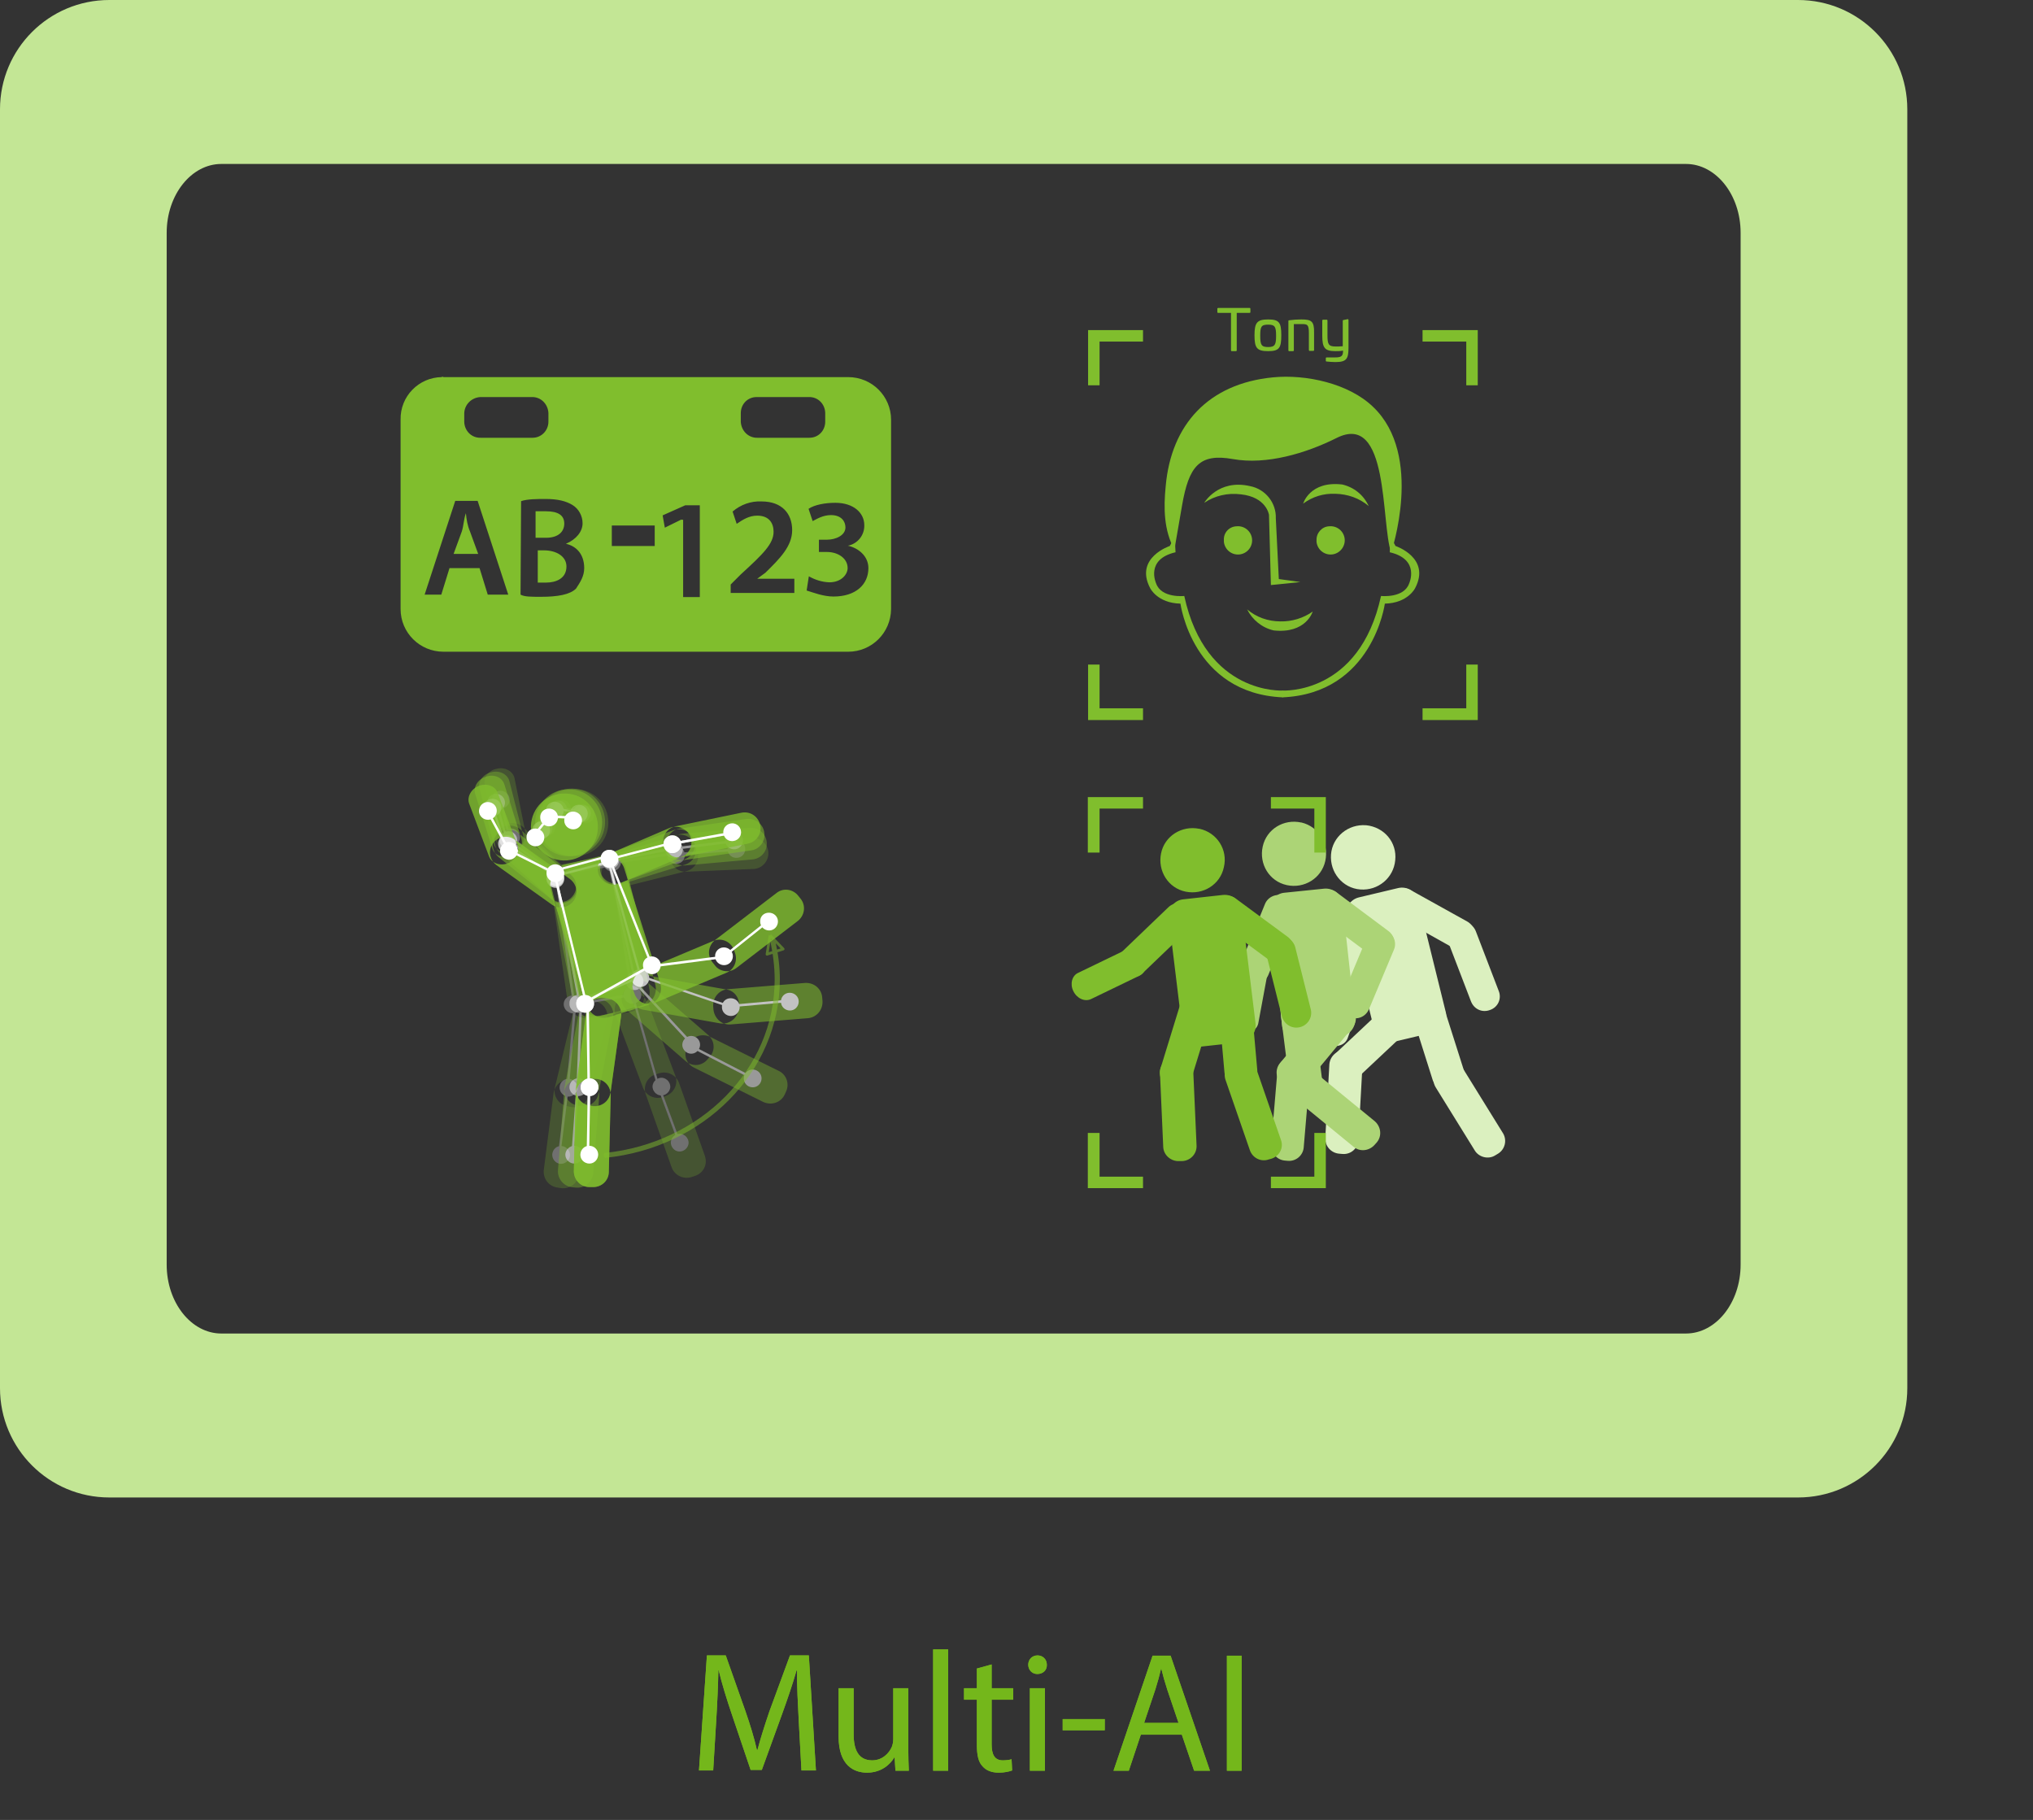 <?xml version="1.0" encoding="utf-8"?>
<!-- Generator: $$$/GeneralStr/196=Adobe Illustrator 27.6.0, SVG Export Plug-In . SVG Version: 6.00 Build 0)  -->
<svg version="1.1" id="Broadcasting" xmlns="http://www.w3.org/2000/svg" xmlns:xlink="http://www.w3.org/1999/xlink" x="0px"
	 y="0px" viewBox="0 0 744 666" style="enable-background:new 0 0 744 666;" xml:space="preserve">
<rect x="0" y="0" width="744" height="666" fill="#333333" stroke="none"/>
<style type="text/css">
	.st0{fill-rule:evenodd;clip-rule:evenodd;fill:#C3E695;}
	.st1{fill-rule:evenodd;clip-rule:evenodd;fill:#DBF0BF;}
	.st2{fill-rule:evenodd;clip-rule:evenodd;fill:#ACD476;}
	.st3{fill-rule:evenodd;clip-rule:evenodd;fill:#80BE2D;}
	.st4{fill:#80BE2D;}
	.st5{opacity:0.3;}
	.st6{opacity:0.8;fill-rule:evenodd;clip-rule:evenodd;fill:#80BE2D;enable-background:new    ;}
	.st7{fill-rule:evenodd;clip-rule:evenodd;fill:#FFFFFF;}
	.st8{opacity:0.5;}
	.st9{opacity:0.7;}
	.st10{opacity:0.5;fill-rule:evenodd;clip-rule:evenodd;fill:#80BE2D;enable-background:new    ;}
	.st11{opacity:0.5;fill:none;stroke:#80BE2D;stroke-linejoin:round;enable-background:new    ;}
	.st12{enable-background:new    ;}
	.st13{fill:#74B71B;}
</style>
<path id="Box" class="st0" d="M40,0h618c22.1,0,40,17.9,40,40v468c0,22.1-17.9,40-40,40H40c-22.1,0-40-17.9-40-40V40
	C0,17.9,17.9,0,40,0z M81,60h536c11,0,20,11.3,20,25.2v377.6c0,13.9-9,25.2-20,25.2H81c-11,0-20-11.3-20-25.2V85.2
	C61,71.3,70,60,81,60z"/>
<g>
	<g>
		<g>
			<path class="st1" d="M510.6,314.8c-0.6,6.5-6.3,11.2-12.8,10.7c-6.5-0.5-11.2-6.3-10.7-12.8c0.5-6.5,6.3-11.2,12.8-10.7h0.1
				C506.6,302.7,511.3,308.3,510.6,314.8z"/>
			<path class="st1" d="M486.5,389.4l-1.5,27.1c-0.1,3,2.2,5.5,5.2,5.7l1.2,0.1c3,0.2,5.6-2.1,5.7-5.1l1.5-27.1
				c0.1-3-2.2-5.5-5.2-5.7l-1.2-0.1C489.4,384.2,486.8,386.4,486.5,389.4L486.5,389.4z"/>
			<path class="st1" d="M509.3,366.2l-19.8,18.6c-2.2,2.1-2.3,5.5-0.2,7.6l0,0l0.8,0.9c2.1,2.2,5.5,2.2,7.7,0.2l19.8-18.6
				c2.2-2.1,2.3-5.5,0.2-7.6l0,0l-0.8-0.9C514.9,364.2,511.5,364.1,509.3,366.2L509.3,366.2z"/>
			<path class="st1" d="M540.1,340.8l8.4,21.9c1.1,2.8-0.3,5.9-3.2,6.9l0,0l0,0c-2.9,1.1-5.9-0.3-7-3.2l-8.4-21.9
				c-1.1-2.8,0.3-5.9,3.2-6.9l0,0l0,0C535.9,336.6,539,338,540.1,340.8L540.1,340.8z"/>
			<path class="st1" d="M516.2,325.7l20.7,11.5c2.6,1.4,3.5,4.7,2.1,7.4l0,0l0,0c-1.5,2.6-4.8,3.5-7.5,2.1l-20.7-11.6
				c-2.6-1.4-3.5-4.7-2.1-7.4l0,0l0,0C510.3,325.2,513.6,324.3,516.2,325.7z"/>
			<path class="st1" d="M525.4,397.9l14.3,23.1c1.5,2.5,5,3.4,7.5,1.8l1-0.6c2.5-1.5,3.4-4.8,1.9-7.4l0,0l-14.3-23.1
				c-1.5-2.5-5-3.4-7.5-1.8l-1,0.5C524.6,391.9,523.8,395.2,525.4,397.9C525.4,397.8,525.4,397.9,525.4,397.9L525.4,397.9z"/>
			<path class="st1" d="M516.1,369.3l8.2,25.9c1,2.9,4,4.4,6.8,3.5l1.1-0.3c2.9-0.9,4.5-4,3.5-6.8l0,0l-8.2-25.8
				c-1-2.9-4-4.4-6.8-3.5l-1.1,0.3C516.8,363.5,515.2,366.4,516.1,369.3L516.1,369.3L516.1,369.3z"/>
			<path class="st1" d="M524.6,377.8l-14.3,3.4c-3.3,0.8-6.6-1.2-7.4-4.5l-10.1-40.9c-0.8-3.3,1.2-6.6,4.5-7.4l0,0l14.3-3.4
				c3.3-0.8,6.6,1.2,7.4,4.5l10.1,40.9C529.9,373.7,527.8,377,524.6,377.8L524.6,377.8L524.6,377.8z"/>
			<path class="st1" d="M499.8,361.3l-6.6,18.6c-0.9,2.4-3.7,3.5-6.6,2.6l0,0c-2.8-1-4.4-3.6-3.5-6.1l6.6-18.6
				c0.9-2.4,3.7-3.5,6.6-2.6l0,0C499.1,356.2,500.7,358.9,499.8,361.3z"/>
			<path class="st1" d="M501.8,335.4l-1.1,23.5c-0.1,3-2.6,5.4-5.7,5.3l0,0c-3-0.1-5.3-2.6-5.2-5.6l0,0l1.1-23.5
				c0.1-3,2.6-5.4,5.7-5.3l0,0C499.6,329.8,501.9,332.3,501.8,335.4L501.8,335.4L501.8,335.4z"/>
		</g>
		<g>
			<path class="st2" d="M485,315.1c-1.4,6.3-7.7,10.2-14.1,8.8c-6.4-1.4-10.2-7.7-8.8-14.1c1.4-6.4,7.7-10.2,14.1-8.8h0.1
				C482.6,302.5,486.4,308.8,485,315.1L485,315.1z"/>
			<path class="st2" d="M474.4,402.5l21,17.2c2.3,1.9,5.7,1.5,7.7-0.8l0.8-0.9c1.9-2.3,1.5-5.7-0.8-7.7l-21-17.2
				c-2.3-1.9-5.7-1.5-7.7,0.8l-0.8,0.9C471.8,397.1,472.1,400.6,474.4,402.5z"/>
			<path class="st2" d="M468.8,371.9l3.4,27c0.3,3,3.1,5.1,6.1,4.6l0,0l1.1-0.1c3-0.4,5.1-3.2,4.7-6.2l-3.4-27
				c-0.3-3-3.1-5.1-6.1-4.6l0,0l-1.1,0.1C470.5,366.2,468.4,369,468.8,371.9L468.8,371.9z"/>
			<path class="st2" d="M510.1,347.6l-9.1,21.7c-1.2,2.8-4.3,4.1-7,2.9l0,0l0,0c-2.8-1.2-4.1-4.4-3-7.1l9.1-21.7
				c1.2-2.8,4.3-4.1,7-2.9l0,0l0,0C510,341.7,511.3,344.9,510.1,347.6L510.1,347.6z"/>
			<path class="st2" d="M489.2,326.6l18.9,14.1c2.4,1.8,2.9,5.2,1.1,7.6l0,0l0,0c-1.9,2.4-5.3,2.9-7.7,1.1l-18.9-14.1
				c-2.4-1.8-2.9-5.2-1.1-7.6l0,0l0,0C483.3,325.3,486.8,324.8,489.2,326.6z"/>
			<path class="st2" d="M467.5,391.7l-2.3,27.1c-0.2,3,2,5.6,4.9,5.9l1.1,0.1c3,0.3,5.6-1.9,5.9-4.8l0,0l2.3-27.1
				c0.2-3-2-5.6-4.9-5.9l-1.1-0.1C470.5,386.6,467.8,388.6,467.5,391.7C467.5,391.6,467.5,391.7,467.5,391.7z"/>
			<path class="st2" d="M485.7,368.2l-17.3,20.9c-1.9,2.3-1.5,5.7,0.8,7.7l0.9,0.8c2.3,1.9,5.7,1.6,7.6-0.7l0,0l17.3-20.9
				c1.9-2.3,1.5-5.7-0.8-7.7l-0.9-0.8C491,365.5,487.6,365.9,485.7,368.2L485.7,368.2z"/>
			<path class="st2" d="M490.5,379.3l-14.6,1.5c-3.3,0.3-6.4-2.1-6.7-5.4l-4.6-42c-0.3-3.3,2.1-6.4,5.4-6.7l0,0l14.6-1.5
				c3.3-0.3,6.4,2.1,6.7,5.4l4.6,41.9C496.3,375.9,493.9,378.9,490.5,379.3L490.5,379.3L490.5,379.3z"/>
			<path class="st2" d="M464.1,355l-3.6,19.4c-0.4,2.4-3.2,4.1-6.1,3.5l0,0c-2.9-0.5-4.8-3-4.4-5.4l3.6-19.4
				c0.4-2.4,3.2-4.1,6.1-3.5l0,0C462.6,350,464.5,352.6,464.1,355L464.1,355z"/>
			<path class="st2" d="M473.1,334.9l-8.9,21.8c-1.1,2.8-4.3,4.1-7.2,3l0,0c-2.8-1.1-4.2-4.3-3-7l0,0l8.9-21.8
				c1.1-2.8,4.3-4.1,7.1-3l0,0C472.9,328.9,474.2,332.1,473.1,334.9L473.1,334.9L473.1,334.9z"/>
		</g>
		<g>
			<path class="st3" d="M447.9,317.3c-1.3,6.4-7.6,10.3-14,9c-6.4-1.3-10.3-7.6-9-14c1.3-6.4,7.6-10.3,14-9h0.1
				C445.4,304.7,449.4,311,447.9,317.3z"/>
			<path class="st3" d="M424.5,392.6l1.2,27.1c0.1,3,2.8,5.3,5.7,5.2h1.2c3-0.1,5.4-2.6,5.3-5.6l-1.2-27.1c-0.1-3-2.8-5.3-5.7-5.2
				h-1.2C426.7,387.1,424.4,389.6,424.5,392.6L424.5,392.6z"/>
			<path class="st3" d="M432.7,365l-8,26c-0.9,2.9,0.8,5.8,3.5,6.7l0,0l1.1,0.3c2.9,0.9,5.9-0.8,6.8-3.6l8-26
				c0.9-2.9-0.8-5.8-3.5-6.7l0,0l-1.1-0.3C436.7,360.5,433.6,362,432.7,365L432.7,365z"/>
			<path class="st3" d="M474,346.6l5.7,22.8c0.7,2.9-1.1,5.8-4,6.5l0,0l0,0c-3,0.7-5.8-1.1-6.6-4l-5.7-22.8c-0.7-2.9,1.1-5.8,4-6.5
				l0,0l0,0C470.4,342,473.2,343.8,474,346.6L474,346.6z"/>
			<path class="st3" d="M452.2,328.8l19,14c2.4,1.8,3,5.2,1.2,7.6l0,0l0,0c-1.8,2.4-5.2,2.9-7.7,1.1l-19-14c-2.4-1.8-3-5.2-1.2-7.6
				l0,0l0,0C446.4,327.5,449.7,327,452.2,328.8L452.2,328.8z"/>
			<path class="st3" d="M448.5,395.2l8.9,25.7c1,2.9,4.1,4.4,6.9,3.4l1.1-0.3c2.9-1,4.4-4,3.4-6.8l0,0l-8.9-25.7
				c-1-2.9-4.1-4.4-6.9-3.4l-1.1,0.3C449,389.3,447.5,392.3,448.5,395.2C448.5,395.1,448.5,395.1,448.5,395.2L448.5,395.2z"/>
			<path class="st3" d="M445.7,365.3l2.4,27.1c0.3,3,3,5.2,5.9,4.9l1.2-0.1c3-0.2,5.2-2.9,4.9-5.8l0,0l-2.4-27.1
				c-0.3-3-3-5.2-5.9-4.9l-1.2,0.1C447.7,359.7,445.4,362.4,445.7,365.3L445.7,365.3L445.7,365.3z"/>
			<path class="st3" d="M454.1,381.4l-14.5,1.6c-3.3,0.3-6.4-2-6.8-5.4l-5.1-41.8c-0.3-3.3,2-6.4,5.4-6.7l0,0l14.5-1.6
				c3.3-0.3,6.4,2,6.8,5.4l5.1,41.8C459.8,378,457.4,381.1,454.1,381.4L454.1,381.4L454.1,381.4z"/>
			<path class="st3" d="M417.1,357l-17.8,8.6c-2.3,1.1-5.2-0.2-6.5-2.9l0,0c-1.3-2.6-0.5-5.7,1.8-6.7l17.8-8.6
				c2.3-1.1,5.2,0.2,6.5,2.9l0,0C420.2,352.8,419.3,355.9,417.1,357L417.1,357z"/>
			<path class="st3" d="M435.2,339.8l-17,16.3c-2.2,2.1-5.6,2-7.7-0.1l0,0c-2.1-2.2-2-5.6,0.1-7.7l0,0l17-16.3
				c2.2-2.1,5.6-2,7.7,0.1l0,0C437.5,334.3,437.4,337.7,435.2,339.8L435.2,339.8L435.2,339.8z"/>
		</g>
		<g>
			<polygon class="st4" points="418.3,291.7 402.4,291.7 398.1,291.7 398.1,291.7 398.1,312 402.4,312 402.4,295.9 418.3,295.9 			
				"/>
			<polygon class="st4" points="402.4,430.6 402.4,414.6 398.1,414.6 398.1,434.8 398.1,434.8 402.4,434.8 418.3,434.8 418.3,430.6 
							"/>
			<polygon class="st4" points="485.2,291.7 481,291.7 465.1,291.7 465.1,295.9 481,295.9 481,312 485.2,312 			"/>
			<polygon class="st4" points="481,414.6 481,430.6 465.1,430.6 465.1,434.8 481,434.8 485.2,434.8 485.2,434.8 485.2,414.6 			"/>
		</g>
	</g>
	<g id="_3.Skeleton_Extraction">
		<g id="People4" class="st5">
			<path id="People1-2" class="st6" d="M222.4,303.4c-1.3,6.7-7.7,11-14.4,9.7c-6.7-1.3-11-7.7-9.7-14.4c1.3-6.7,7.7-11,14.4-9.7
				h0.1C219.5,290.3,223.7,296.8,222.4,303.4L222.4,303.4z M181.5,307.5l-4.1-20.4c-0.6-2.6,1.5-5.3,4.5-5.8l0,0
				c3-0.7,5.9,1,6.4,3.5l4.1,20.4c0.6,2.6-1.5,5.3-4.5,5.8l0,0C184.9,311.6,182.1,310,181.5,307.5L181.5,307.5z M201.2,328.4
				L183.6,311c-2.2-2.2-2.3-5.8-0.1-8.1l0,0c2.2-2.2,5.8-2.3,8.1-0.1l17.6,17.4c2.2,2.2,2.3,5.8,0.1,8.1l0,0
				C207.1,330.6,203.5,330.7,201.2,328.4L201.2,328.4z M251.1,319l24.6-1c3.2-0.1,5.6-2.9,5.5-5.9l0,0c-0.1-3.2-2.8-5.6-5.9-5.5
				l-24.6,1c-3.2,0.1-5.6,2.9-5.5,5.9l0,0l0,0C245.3,316.6,247.9,319.1,251.1,319L251.1,319z M227.2,324.8l24-6
				c3.1-0.8,4.8-3.9,4.2-6.8l0,0l0,0c-0.8-3.1-4-4.8-6.9-4.1l-24,6c-3.1,0.8-4.8,3.9-4.2,6.9l0,0l0,0
				C221,323.7,224.1,325.6,227.2,324.8L227.2,324.8z M202.6,400l-3.6,28.2c-0.3,3.2,1.9,6,5.1,6.4l1.2,0.2c3.1,0.4,6.1-1.7,6.5-4.8
				l0,0l3.6-28.2c0.3-3.2-1.9-6.1-5.1-6.4l-1.2-0.2C206,394.6,203.1,396.8,202.6,400C202.6,399.9,202.6,400,202.6,400z M209.8,370.2
				l-6.7,27.6c-0.8,3.1,1.2,6.2,4.2,6.9l1.2,0.3c3.1,0.8,6.2-1.1,6.9-4.1l0,0l6.7-27.6c0.8-3.1-1.1-6.2-4.2-6.9l-1.2-0.3
				C213.6,365.3,210.5,367.1,209.8,370.2L209.8,370.2L209.8,370.2z M230.3,370.4l-15.2,2.1c-3.5,0.4-6.7-2-7.3-5.4l-6.3-43.7
				c-0.4-3.5,2-6.7,5.4-7.1l0,0l15.2-2.1c3.5-0.4,6.7,2,7.3,5.4l6.3,43.7C236.3,366.8,233.9,369.9,230.3,370.4L230.3,370.4
				L230.3,370.4z M236.3,400.4l9.5,26.8c1.1,3,4.4,4.5,7.4,3.5l1.2-0.4c3-1,4.6-4.2,3.6-7.1v-0.1l-9.5-26.8c-1.1-3-4.4-4.5-7.4-3.5
				l-1.2,0.4C236.9,394.1,235.3,397.3,236.3,400.4C236.3,400.3,236.3,400.3,236.3,400.4L236.3,400.4z M225.3,371.4l10,26.6
				c1.1,3,4.4,4.5,7.4,3.4l1.1-0.4c2.9-1.1,4.4-4.3,3.4-7.1c0,0,0,0,0-0.1l-10-26.6c-1.1-3-4.4-4.5-7.4-3.4l-1.1,0.4
				C225.7,365.1,224.3,368.4,225.3,371.4C225.3,371.3,225.3,371.4,225.3,371.4L225.3,371.4z"/>
			<path id="dot" class="st7" d="M214.6,294.8c1.8,0.2,3.1,1.8,2.9,3.5c-0.2,1.8-1.8,3.1-3.5,2.9c-1.8-0.2-3.1-1.8-2.9-3.5l0,0
				C211.3,295.9,212.9,294.7,214.6,294.8z M206,292.8c1.8,0.2,3.1,1.8,2.9,3.5c-0.2,1.8-1.8,3.1-3.5,2.9c-1.8-0.2-3.1-1.8-2.9-3.5
				l0,0C202.6,294,204.3,292.7,206,292.8L206,292.8L206,292.8z M183.5,289.4c1.8,0.2,3.1,1.8,3,3.5c-0.1,1.8-1.8,3.1-3.5,3
				c-1.8-0.2-3.1-1.8-3-3.5l0,0C180.2,290.5,181.7,289.2,183.5,289.4L183.5,289.4z M203.6,317.7c1.8,0.2,3.1,1.8,2.9,3.5
				s-1.8,3.1-3.5,2.9c-1.8-0.2-3.1-1.8-2.9-3.5l0,0C200.3,318.9,201.9,317.6,203.6,317.7L203.6,317.7z M200.3,299.5
				c1.8,0.2,3.1,1.8,2.9,3.5s-1.8,3.1-3.5,2.9c-1.8-0.2-3.1-1.8-2.9-3.5l0,0C197,300.6,198.6,299.4,200.3,299.5L200.3,299.5
				L200.3,299.5z M209.8,364.3c1.8,0.2,3.1,1.8,3,3.5c-0.2,1.8-1.8,3.1-3.5,3c-1.8-0.2-3.1-1.8-3-3.5l0,0
				C206.4,365.5,208,364.2,209.8,364.3L209.8,364.3L209.8,364.3z M224.2,312.4c1.8,0.2,3.1,1.8,3,3.5c-0.2,1.8-1.8,3.1-3.5,3
				c-1.8-0.2-3.1-1.8-3-3.5l0,0C220.8,313.5,222.3,312.3,224.2,312.4L224.2,312.4L224.2,312.4z M247.7,309.7
				c-1.8-0.2-3.4,1.1-3.5,2.9c-0.2,1.8,1.1,3.4,2.9,3.5c1.8,0.2,3.4-1.1,3.5-2.9l0,0C250.8,311.4,249.5,309.8,247.7,309.7
				L247.7,309.7z M269.8,307.5c-1.8-0.2-3.4,1.1-3.5,2.9c-0.2,1.8,1.1,3.4,2.9,3.5c1.8,0.2,3.4-1.1,3.5-2.9l0,0
				C272.9,309.2,271.6,307.7,269.8,307.5L269.8,307.5z M187.3,303.2c1.8,0.2,3.1,1.8,3,3.5c-0.2,1.8-1.8,3.1-3.5,3
				c-1.8-0.1-3.1-1.8-3-3.5l0,0C184,304.4,185.6,303.1,187.3,303.2L187.3,303.2L187.3,303.2z M231.7,360.8c1.8,0.2,3.1,1.8,3,3.5
				c-0.1,1.8-1.8,3.1-3.5,3c-1.8-0.1-3.1-1.8-3-3.5l0,0C228.4,361.9,229.9,360.6,231.7,360.8L231.7,360.8L231.7,360.8z M242.3,394.4
				c1.8,0.2,3.1,1.8,3,3.5c-0.2,1.8-1.8,3.1-3.5,3c-1.8-0.2-3.1-1.8-3-3.5l0,0C239,395.6,240.6,394.3,242.3,394.4L242.3,394.4
				L242.3,394.4z M249,414.9c1.8,0.2,3.1,1.8,3,3.5c-0.2,1.8-1.8,3.1-3.5,3c-1.8-0.1-3.1-1.8-3-3.5l0,0
				C245.7,416,247.3,414.8,249,414.9L249,414.9L249,414.9z M208.3,394.8c1.8,0.2,3.1,1.8,3,3.5c-0.1,1.8-1.8,3.1-3.5,3
				c-1.8-0.2-3.1-1.8-3-3.5l0,0C204.9,395.9,206.6,394.6,208.3,394.8L208.3,394.8z M205.6,419.4c1.8,0.2,3.1,1.8,3,3.5
				c-0.2,1.8-1.8,3.1-3.5,3c-1.8-0.1-3.1-1.8-3-3.5l0,0C202.3,420.5,203.8,419.2,205.6,419.4L205.6,419.4z"/>
			<path id="line-2" class="st7" d="M225.6,316l-0.1-0.9l21.5-3.3l0.1,0.9L225.6,316z M248.3,313l-0.1-0.9l20.9-1.6l0.1,0.9
				L248.3,313z M203.1,320.2l0.9-0.1l6.5,47.2l-0.9,0.1L203.1,320.2z M209.9,368.6l0.9,0.1l-2.5,28.5l-0.9-0.1L209.9,368.6z
				 M207.2,398.3l0.9,0.1l-3,24.2l-0.9-0.1L207.2,398.3z M207.1,296l0.2-0.8l7.4,2.4l-0.2,0.8L207.1,296z M205.7,295.6l0.6,0.6
				l-6.2,6.2l-0.6-0.5L205.7,295.6z M182.7,292.3l0.8-0.2l3.2,13.9l-0.8,0.2L182.7,292.3z M186.9,306.9l0.6-0.7l16.4,13.5l-0.6,0.7
				L186.9,306.9z M204.5,320.2l-0.1-0.9l19.4-3.1l0.1,0.9L204.5,320.2z M223.4,317l0.9-0.1l7.6,47.1l-0.9,0.1L223.4,317z
				 M210.9,367.9l-0.1-0.9l20.6-3.4l0.1,0.9L210.9,367.9z M231.4,365.4l0.8-0.2l9.2,32.4l-0.8,0.2L231.4,365.4z M240.7,397.9
				l0.8-0.3l7.6,20.6l-0.8,0.3L240.7,397.9z"/>
		</g>
		<g id="People3-2" class="st8">
			<path id="People1-3" class="st6" d="M221.3,302.6c-1,6.7-7.1,11.4-13.9,10.5c-6.7-1-11.4-7.2-10.4-13.9c1-6.7,7.1-11.4,13.9-10.5
				h0.1C217.7,289.6,222.3,295.9,221.3,302.6L221.3,302.6z M180.6,308.7l-5.1-20.1c-0.7-2.5,1.2-5.3,4.3-6l0,0
				c3-0.8,5.9,0.7,6.6,3.2l5.1,20.1c0.7,2.5-1.2,5.3-4.3,6l0,0C184.3,312.6,181.3,311.2,180.6,308.7z M201.4,328.6l-18.5-16.5
				c-2.3-2.1-2.5-5.7-0.4-8.1l0,0c2.1-2.3,5.7-2.5,8-0.4L209,320c2.3,2.1,2.5,5.7,0.4,8.1l0,0C207.4,330.6,203.7,330.8,201.4,328.6
				L201.4,328.6z M250.8,316.7l24.6-2.2c3.2-0.3,5.5-3.1,5.2-6.3l0,0l0,0c-0.3-3.2-3.1-5.5-6.3-5.3l-24.6,2.2
				c-3.2,0.3-5.5,3.1-5.2,6.3l0,0l0,0C244.9,314.6,247.6,317,250.8,316.7L250.8,316.7z M227,323.7l23.7-7.3c3-0.9,4.7-4.1,3.7-7l0,0
				l0,0c-1-3-4.2-4.6-7.2-3.7l-23.6,7.3c-3,0.9-4.7,4.1-3.7,7l0,0l0,0C220.9,323,224.1,324.6,227,323.7z M206.4,400l-2.2,28.3
				c-0.2,3.2,2.2,5.9,5.4,6.2l1.2,0.1c3.1,0.3,5.9-2,6.3-5.1l0,0l2.2-28.3c0.2-3.2-2.2-5.9-5.4-6.2l-1.2-0.1
				C209.4,394.6,206.7,396.8,206.4,400L206.4,400L206.4,400z M212,369.9l-5.4,27.9c-0.6,3.1,1.4,6,4.5,6.7l1.2,0.2
				c3.1,0.7,6.1-1.3,6.7-4.4l0,0l5.4-27.9c0.5-3.1-1.4-6.1-4.5-6.7l-1.2-0.2C215.6,364.9,212.6,366.9,212,369.9L212,369.9L212,369.9
				z M232.5,369.2l-15.1,2.9c-3.5,0.7-6.8-1.6-7.5-5.1l-8.5-43.3c-0.7-3.4,1.6-6.8,5.1-7.5l0,0l15.1-2.9c3.5-0.7,6.8,1.6,7.5,5.1
				l8.5,43.3C238.4,365.1,236.1,368.5,232.5,369.2L232.5,369.2L232.5,369.2z M254,390.7l25.4,12.6c2.9,1.3,6.3,0.2,7.7-2.6l0.5-1.1
				c1.4-2.8,0.3-6.2-2.4-7.6l0,0l-25.4-12.6c-2.9-1.3-6.3-0.2-7.7,2.6l-0.6,1.1C250,385.9,251.1,389.3,254,390.7
				C253.9,390.7,253.9,390.7,254,390.7L254,390.7z M229.5,369.7l21.4,18.6c2.4,2.1,5.9,1.9,8-0.6l0.8-0.9c2.1-2.3,1.9-5.8-0.4-7.9
				c0,0,0,0-0.1-0.1l-21.4-18.6c-2.4-2.1-5.9-1.9-8,0.6l-0.8,0.9C226.9,364.1,227,367.6,229.5,369.7L229.5,369.7z"/>
			<path id="dot-2" class="st7" d="M213.1,294.4c1.8,0.1,3.2,1.6,3.1,3.4c-0.1,1.8-1.6,3.2-3.4,3.1s-3.2-1.6-3.1-3.4l0,0
				C209.8,295.7,211.3,294.4,213.1,294.4L213.1,294.4z M204.4,292.9c1.8,0.1,3.2,1.6,3.1,3.4c-0.1,1.8-1.6,3.2-3.4,3.1
				c-1.8-0.1-3.2-1.6-3.1-3.4l0,0C201.1,294.2,202.6,292.8,204.4,292.9L204.4,292.9z M181.7,290.5c1.8,0.1,3.2,1.6,3.1,3.4
				c-0.1,1.8-1.7,3.2-3.4,3.1c-1.8-0.1-3.2-1.6-3.1-3.4l0,0C178.4,291.8,180,290.4,181.7,290.5L181.7,290.5L181.7,290.5z
				 M203.3,317.9c1.8,0.1,3.2,1.7,3.1,3.4c-0.1,1.8-1.6,3.2-3.4,3.1c-1.8-0.1-3.2-1.7-3.1-3.4l0,0
				C200,319.1,201.5,317.8,203.3,317.9L203.3,317.9z M199.1,299.9c1.8,0.1,3.2,1.6,3.1,3.4c-0.1,1.8-1.7,3.2-3.4,3.1
				c-1.8-0.1-3.2-1.6-3.1-3.4l0,0C195.8,301.2,197.2,299.8,199.1,299.9z M211.8,364.1c1.8,0.1,3.2,1.6,3.1,3.4
				c-0.1,1.8-1.6,3.2-3.4,3.1s-3.2-1.6-3.1-3.4l0,0C208.3,365.4,209.9,364,211.8,364.1L211.8,364.1z M223.5,311.5
				c1.8,0.1,3.2,1.6,3.1,3.4c-0.1,1.8-1.7,3.2-3.4,3.1c-1.8-0.1-3.2-1.6-3.1-3.4l0,0C220.2,312.9,221.7,311.4,223.5,311.5
				L223.5,311.5z M246.8,307.6c-1.8-0.1-3.3,1.3-3.4,3.1c-0.1,1.8,1.3,3.3,3.1,3.4c1.8,0.1,3.3-1.3,3.4-3.1l0,0
				C250,309.2,248.6,307.7,246.8,307.6L246.8,307.6L246.8,307.6z M268.8,304.3c-1.8-0.1-3.3,1.3-3.4,3.1c-0.1,1.8,1.3,3.3,3.1,3.4
				c1.8,0.1,3.3-1.3,3.4-3.1l0,0C272,305.9,270.7,304.4,268.8,304.3L268.8,304.3L268.8,304.3z M186.2,304.2c1.8,0.1,3.2,1.7,3.1,3.4
				c-0.1,1.8-1.7,3.2-3.4,3.1c-1.8-0.1-3.2-1.7-3.1-3.4l0,0C182.9,305.5,184.5,304.1,186.2,304.2L186.2,304.2z M232.4,355.8
				c1.8,0.1,3.2,1.7,3.1,3.4c-0.1,1.8-1.7,3.2-3.4,3.1c-1.8-0.1-3.2-1.6-3.1-3.4l0,0C229.1,357,230.6,355.6,232.4,355.8L232.4,355.8
				z M253.1,379.1c1.8,0.1,3.2,1.6,3.1,3.4c-0.1,1.8-1.7,3.2-3.4,3.1c-1.8-0.1-3.2-1.7-3.1-3.4l0,0
				C249.8,380.4,251.4,379,253.1,379.1z M275.6,391.4c1.8,0.1,3.2,1.6,3.1,3.4c-0.1,1.8-1.6,3.2-3.4,3.1s-3.2-1.6-3.1-3.4l0,0
				C272.3,392.6,273.8,391.3,275.6,391.4L275.6,391.4L275.6,391.4z M211.8,394.6c1.8,0.1,3.2,1.7,3.1,3.4c-0.1,1.8-1.6,3.2-3.4,3.1
				c-1.8-0.1-3.2-1.7-3.1-3.4l0,0C208.5,395.9,210,394.5,211.8,394.6L211.8,394.6z M210.3,419.3c1.8,0.1,3.2,1.7,3.1,3.4
				c-0.1,1.8-1.6,3.2-3.4,3.1c-1.8-0.1-3.2-1.7-3.1-3.4l0,0C207,420.7,208.6,419.2,210.3,419.3L210.3,419.3L210.3,419.3z"/>
			<path id="line-3" class="st7" d="M225.1,315.1l-0.2-0.8l21.3-4.3l0.2,0.9L225.1,315.1z M247.6,310.9l-0.1-0.9l20.8-2.6l0.1,0.9
				L247.6,310.9z M202.8,320.3l0.9-0.1l8.9,46.9l-0.9,0.1L202.8,320.3z M212.1,368.4h0.9l-1.1,28.6H211L212.1,368.4z M210.9,398.2
				l0.9,0.1l-1.8,24.3l-0.9-0.1L210.9,398.2z M222.4,315.5l0.8-0.2l9.5,43l-0.8,0.2L222.4,315.5z M205.7,295.9l0.2-0.8l7.5,2.1
				l-0.2,0.8L205.7,295.9z M204.3,295.6l0.7,0.6l-5.8,6.4l-0.7-0.5L204.3,295.6z M181.1,293.5l0.8-0.2l3.9,13.6l-0.8,0.2
				L181.1,293.5z M186,307.9l0.6-0.7l17,12.7l-0.5,0.7L186,307.9z M204.2,320.3l-0.2-0.8l19.1-4.1l0.2,0.8L204.2,320.3z
				 M211.4,366.6l-0.3-0.8l21-7.7l0.3,0.8L211.4,366.6z M231.6,359.4l0.7-0.6l21.4,23.1l-0.7,0.6L231.6,359.4z M253.1,383.5l0.4-0.8
				l21.9,11.3l-0.4,0.8L253.1,383.5z"/>
		</g>
		<g id="People2-2" class="st9">
			<path id="People1-4" class="st6" d="M220.3,302.2c-0.6,6.7-6.6,11.8-13.3,11.1s-11.8-6.6-11.1-13.3c0.6-6.7,6.6-11.8,13.3-11.1
				h0.1C216,289.4,221,295.5,220.3,302.2L220.3,302.2z M180.1,310.3l-6.2-19.8c-0.8-2.5,1-5.4,4-6.3l0,0c3-1,5.9,0.3,6.7,2.9
				l6.2,19.8c0.8,2.5-1,5.4-4,6.3l0,0C183.8,314.2,180.8,312.9,180.1,310.3L180.1,310.3z M201.9,329.2l-19.4-15.5
				c-2.4-2-2.9-5.6-0.9-8l0,0c2-2.4,5.6-2.9,8-0.9l19.4,15.5c2.4,2,2.9,5.6,0.9,8l0,0C207.9,330.8,204.3,331.2,201.9,329.2z
				 M250.5,314.7l24.4-3.5c3.1-0.4,5.3-3.4,4.8-6.5l0,0c-0.4-3.2-3.4-5.3-6.5-5l-24.4,3.5c-3.1,0.4-5.3,3.4-4.8,6.5l0,0
				C244.4,313,247.4,315.2,250.5,314.7L250.5,314.7z M227.3,323l23.2-8.5c3-1.1,4.5-4.3,3.4-7.3l0,0l0,0c-1.1-3-4.4-4.4-7.4-3.4
				l-23.2,8.5c-3,1.1-4.5,4.3-3.4,7.3l0,0l0,0C221,322.5,224.3,324.1,227.3,323L227.3,323z M210.7,400.2l-0.7,28.4
				c0,3.2,2.5,5.8,5.7,5.8h1.2c3.2,0.1,5.8-2.3,5.9-5.4l0,0l0.7-28.4c0-3.2-2.5-5.8-5.7-5.8h-1.2C213.4,394.6,210.8,397,210.7,400.2
				L210.7,400.2L210.7,400.2z M214.6,369.8l-3.8,28.2c-0.4,3.1,1.8,6,4.9,6.5l1.2,0.2c3.1,0.4,5.9-1.6,6.5-4.7l0,0l3.9-28.2
				c0.4-3.1-1.8-6.1-4.9-6.5l-1.2-0.2C218,364.7,215.1,366.8,214.6,369.8L214.6,369.8L214.6,369.8z M235.2,368l-15,3.6
				c-3.4,0.9-6.9-1.2-7.8-4.6l-10.7-42.8c-0.9-3.4,1.2-6.8,4.6-7.7l0,0l15-3.6c3.4-0.9,6.9,1.2,7.8,4.6l10.7,42.8
				C240.7,363.7,238.6,367.2,235.2,368L235.2,368L235.2,368z M267.3,374.9l28.4-2.3c3.2-0.3,5.5-3.1,5.3-6.3l-0.1-1.2
				c-0.2-3.2-2.9-5.5-6.1-5.4c0,0,0,0-0.1,0l-28.4,2.3c-3.2,0.3-5.5,3.1-5.3,6.3l0.1,1.2C261.5,372.7,264.1,375.1,267.3,374.9
				L267.3,374.9L267.3,374.9z M235.4,369.5l28.1,5c3.1,0.5,6-1.5,6.7-4.6l0.2-1.2c0.5-3.1-1.4-6.1-4.5-6.6c0,0,0,0-0.1,0l-28.1-5
				c-3.1-0.5-6.1,1.5-6.7,4.6l-0.2,1.2C230.2,366,232.3,369,235.4,369.5L235.4,369.5L235.4,369.5z"/>
			<path id="dot-3" class="st7" d="M211.8,294.5c1.8,0,3.3,1.4,3.3,3.2s-1.4,3.3-3.2,3.3s-3.3-1.4-3.3-3.2l0,0
				C208.6,295.9,210,294.5,211.8,294.5L211.8,294.5z M203,293.4c1.8,0,3.3,1.4,3.3,3.2c0,1.8-1.4,3.3-3.2,3.3
				c-1.8,0-3.3-1.4-3.3-3.2l0,0C199.8,294.8,201.2,293.4,203,293.4L203,293.4z M180.2,292.3c1.8,0,3.3,1.4,3.3,3.2s-1.4,3.3-3.2,3.3
				s-3.3-1.4-3.3-3.2l0,0C177,293.7,178.4,292.3,180.2,292.3L180.2,292.3z M203.2,318.4c1.8,0,3.3,1.4,3.3,3.2s-1.4,3.3-3.2,3.3
				s-3.3-1.4-3.3-3.2l0,0C199.9,319.8,201.4,318.4,203.2,318.4L203.2,318.4z M198,300.6c1.8,0,3.3,1.4,3.3,3.2
				c0,1.8-1.4,3.3-3.2,3.3c-1.8,0-3.3-1.4-3.3-3.2l0,0C194.8,302.1,196.2,300.6,198,300.6L198,300.6z M214.1,364.1
				c1.8,0,3.3,1.4,3.3,3.2s-1.4,3.3-3.2,3.3c-1.8,0-3.3-1.4-3.3-3.2l0,0C210.8,365.5,212.2,364.1,214.1,364.1L214.1,364.1z M223,311
				c1.8,0,3.3,1.4,3.3,3.2s-1.4,3.3-3.2,3.3c-1.8,0-3.3-1.4-3.3-3.2l0,0C219.8,312.4,221.2,311,223,311L223,311L223,311z
				 M246.1,305.7c-1.8,0-3.3,1.4-3.3,3.2s1.4,3.3,3.2,3.3c1.8,0,3.3-1.4,3.3-3.2l0,0C249.4,307.2,247.9,305.7,246.1,305.7
				L246.1,305.7z M268,301.3c-1.8,0-3.3,1.4-3.3,3.2c0,1.8,1.4,3.3,3.2,3.3s3.3-1.4,3.3-3.2l0,0C271.2,302.7,269.7,301.3,268,301.3
				L268,301.3z M185.5,305.6c1.8,0,3.3,1.4,3.3,3.2s-1.4,3.3-3.2,3.3s-3.3-1.4-3.3-3.2l0,0C182.2,307,183.7,305.6,185.5,305.6
				L185.5,305.6z M234.3,354.7c1.8,0,3.3,1.4,3.3,3.2s-1.4,3.3-3.2,3.3c-1.8,0-3.3-1.4-3.3-3.2l0,0
				C231,356.1,232.4,354.7,234.3,354.7L234.3,354.7L234.3,354.7z M267.4,365.3c1.8,0,3.3,1.4,3.3,3.2s-1.4,3.3-3.2,3.3
				s-3.3-1.4-3.3-3.2l0,0C264.1,366.8,265.5,365.3,267.4,365.3L267.4,365.3L267.4,365.3z M289,363.3c1.8,0,3.3,1.4,3.3,3.2
				s-1.4,3.3-3.2,3.3s-3.3-1.4-3.3-3.2l0,0C285.7,364.9,287.1,363.3,289,363.3L289,363.3L289,363.3z M215.7,394.6
				c1.8,0,3.3,1.4,3.3,3.2s-1.4,3.3-3.2,3.3s-3.3-1.4-3.3-3.2l0,0C212.5,396,214,394.6,215.7,394.6L215.7,394.6L215.7,394.6z
				 M215.6,419.3c1.8,0,3.3,1.4,3.3,3.2s-1.4,3.3-3.2,3.3s-3.3-1.4-3.3-3.2l0,0C212.4,420.8,213.8,419.3,215.6,419.3L215.6,419.3z"
				/>
			<path id="line-4" class="st7" d="M224.8,314.4l-0.2-0.8l21-5.5l0.2,0.8L224.8,314.4z M247.1,309l-0.1-0.9l20.6-3.7l0.1,0.9
				L247.1,309z M202.8,320.9l0.8-0.2l11.3,46.3l-0.8,0.2L202.8,320.9z M214.6,368.3h0.9l0.4,28.6h-0.9L214.6,368.3z M215.1,398.2
				h0.9l-0.4,24.4h-0.9L215.1,398.2z M222.2,314.9l0.8-0.2l11.8,42.5l-0.8,0.2L222.2,314.9z M234.6,357.7l0.2-0.8l32,10.9l-0.2,0.8
				L234.6,357.7z M266.4,368.7l-0.1-0.9l23.5-2.1l0.1,0.9L266.4,368.7z M204.4,296.4l0.2-0.8l7.6,1.7L212,298L204.4,296.4z
				 M203,296.1l0.7,0.5l-5.5,6.7l-0.7-0.6L203,296.1z M179.7,295.3l0.8-0.2l4.6,13.4l-0.8,0.2L179.7,295.3z M185.4,309.3l0.4-0.7
				l17.7,11.8l-0.4,0.7L185.4,309.3z M204.2,320.8l-0.2-0.8l18.9-5.1l0.2,0.8L204.2,320.8z M214,366.6l-0.3-0.8l20.6-8.8l0.3,0.8
				L214,366.6z"/>
		</g>
		<g id="People1-5">
			<path id="People1-6" class="st6" d="M218.8,303c-0.2,6.8-5.8,12.1-12.6,11.9c-6.8-0.2-12.1-5.8-11.9-12.6s5.8-12.1,12.6-11.9h0.1
				C213.7,290.5,219,296.1,218.8,303z M179,313.5l-7.3-19.4c-0.9-2.4,0.7-5.4,3.5-6.5l0,0c2.9-1.1,5.9,0,6.9,2.4l7.3,19.4
				c0.9,2.4-0.7,5.4-3.5,6.5l0,0C183,317,180,315.9,179,313.5z M201.9,331l-20.2-14.4c-2.5-1.9-3.2-5.4-1.3-8l0,0
				c1.9-2.5,5.4-3.2,8-1.3l20.2,14.4c2.5,1.9,3.2,5.4,1.3,8l0,0C208,332.2,204.5,332.9,201.9,331z M249.6,313.7l24.2-5
				c3.1-0.7,5.1-3.7,4.4-6.8l0,0c-0.7-3.1-3.6-5.1-6.8-4.5l-24.2,5c-3.1,0.7-5.1,3.7-4.4,6.8l0,0
				C243.4,312.3,246.5,314.3,249.6,313.7L249.6,313.7z M226.8,323.3l22.8-9.8c2.9-1.2,4.2-4.6,3-7.5l0,0l0,0c-1.3-2.9-4.6-4.2-7.6-3
				l-22.8,9.8c-2.9,1.2-4.2,4.6-3,7.5l0,0l0,0C220.6,323.2,224,324.5,226.8,323.3z M210.7,400.2l-0.7,28.4c0,3.2,2.5,5.8,5.7,5.8
				h1.2c3.2,0.1,5.8-2.3,5.9-5.4l0,0l0.7-28.4c0-3.2-2.5-5.8-5.7-5.8h-1.2C213.4,394.6,210.8,397,210.7,400.2L210.7,400.2
				L210.7,400.2z M214.6,369.9l-3.8,28.2c-0.4,3.1,1.8,6.1,4.9,6.5l1.2,0.2c3.1,0.4,5.9-1.6,6.5-4.7l0,0l3.9-28.2
				c0.4-3.1-1.8-6-4.9-6.5l-1.2-0.2C218,364.7,215.1,366.8,214.6,369.9C214.6,369.8,214.6,369.8,214.6,369.9L214.6,369.9z
				 M237.4,367.7l-14.6,4.5c-3.4,1-6.9-0.9-8-4.2l-13.2-42.1c-1-3.4,0.9-6.9,4.2-7.9l0,0l14.6-4.5c3.4-1,6.9,0.9,8,4.2l13.2,42.1
				C242.7,363.2,240.7,366.8,237.4,367.7L237.4,367.7L237.4,367.7z M269.4,354.3l22.6-17.3c2.5-2,3-5.6,1-8.1l-0.8-1
				c-1.9-2.5-5.4-3.1-7.9-1.2l0,0L261.7,344c-2.5,2-3,5.6-1,8.1l0.8,1C263.2,355.6,266.9,356.2,269.4,354.3L269.4,354.3L269.4,354.3
				z M239.7,367l26.1-11c2.9-1.2,4.3-4.5,3.1-7.5l-0.4-1.1c-1.2-2.9-4.5-4.3-7.4-3.1l0,0l-26.1,11c-2.9,1.2-4.3,4.5-3.1,7.5l0.4,1.1
				C233.5,366.9,236.8,368.2,239.7,367L239.7,367L239.7,367z"/>
			<path id="dot-4" class="st7" d="M209.7,297c1.8,0,3.3,1.4,3.3,3.2s-1.4,3.3-3.2,3.3c-1.8,0-3.3-1.4-3.3-3.2l0,0
				C206.4,298.4,207.9,297,209.7,297z M200.9,295.9c1.8,0,3.3,1.4,3.3,3.2s-1.4,3.3-3.2,3.3s-3.3-1.4-3.3-3.2l0,0
				C197.6,297.3,199.1,295.9,200.9,295.9L200.9,295.9z M178.5,293.5c1.8,0,3.3,1.4,3.3,3.2s-1.4,3.3-3.2,3.3c-1.8,0-3.3-1.4-3.3-3.2
				l0,0C175.3,294.9,176.8,293.5,178.5,293.5z M203.2,316.3c1.8,0,3.3,1.4,3.3,3.2s-1.4,3.3-3.2,3.3s-3.3-1.4-3.3-3.2l0,0
				C199.9,317.7,201.4,316.3,203.2,316.3L203.2,316.3L203.2,316.3z M195.9,303.2c1.8,0,3.3,1.4,3.3,3.2s-1.4,3.3-3.2,3.3
				c-1.8,0-3.3-1.4-3.3-3.2l0,0C192.6,304.6,194,303.2,195.9,303.2L195.9,303.2z M214.1,364.1c1.8,0,3.3,1.4,3.3,3.2
				s-1.4,3.3-3.2,3.3c-1.8,0-3.3-1.4-3.3-3.2l0,0C210.8,365.5,212.2,364.1,214.1,364.1L214.1,364.1L214.1,364.1z M223,311
				c1.8,0,3.3,1.4,3.3,3.2s-1.4,3.3-3.2,3.3c-1.8,0-3.3-1.4-3.3-3.2l0,0C219.8,312.4,221.2,311,223,311L223,311L223,311z
				 M246.1,305.7c-1.8,0-3.3,1.4-3.3,3.2s1.4,3.3,3.2,3.3c1.8,0,3.3-1.4,3.3-3.2l0,0C249.4,307.2,247.9,305.8,246.1,305.7
				L246.1,305.7z M268,301.3c-1.8,0-3.3,1.4-3.3,3.2c0,1.8,1.4,3.3,3.2,3.3s3.3-1.4,3.3-3.2l0,0C271.2,302.7,269.7,301.3,268,301.3
				L268,301.3z M186.2,308.1c1.8,0,3.3,1.4,3.3,3.2s-1.4,3.3-3.2,3.3c-1.8,0-3.3-1.4-3.3-3.2l0,0C183,309.6,184.5,308.1,186.2,308.1
				L186.2,308.1L186.2,308.1z M238.5,350c1.8,0,3.3,1.4,3.3,3.2s-1.4,3.3-3.2,3.3c-1.8,0-3.3-1.4-3.3-3.2l0,0
				C235.2,351.5,236.6,350,238.5,350L238.5,350L238.5,350z M264.9,346.7c1.8,0,3.3,1.4,3.3,3.2s-1.4,3.3-3.2,3.3s-3.3-1.4-3.3-3.2
				l0,0C261.6,348.3,263,346.7,264.9,346.7L264.9,346.7L264.9,346.7z M281.4,334c1.8,0,3.3,1.4,3.3,3.2c0,1.8-1.4,3.3-3.2,3.3
				s-3.3-1.4-3.3-3.2l0,0C278.1,335.4,279.5,334,281.4,334L281.4,334L281.4,334z M215.7,394.6c1.8,0,3.3,1.4,3.3,3.2
				s-1.4,3.3-3.2,3.3s-3.3-1.4-3.3-3.2l0,0C212.5,396,214,394.6,215.7,394.6L215.7,394.6L215.7,394.6z M215.6,419.3
				c1.8,0,3.3,1.4,3.3,3.2s-1.4,3.3-3.2,3.3s-3.3-1.4-3.3-3.2l0,0C212.4,420.8,213.8,419.3,215.6,419.3L215.6,419.3z"/>
			<path id="line-5" class="st7" d="M224.8,314.4l-0.2-0.8l21-5.5l0.2,0.8L224.8,314.4z M247.1,309l-0.1-0.9l20.6-3.7l0.1,0.9
				L247.1,309z M203.1,319.1l-0.3,0.8l-16.8-8.4l0.3-0.8L203.1,319.1z M186.8,311.3l-0.8,0.4l-8-14.7l0.8-0.4L186.8,311.3z
				 M197.2,304.2l-0.7-0.5l3.7-4.6l0.7,0.6L197.2,304.2z M201.5,299.3v-0.9l9.2,0.4v0.9L201.5,299.3z M204.2,318.7l-0.2-0.8
				l18.9-5.1l0.2,0.8L204.2,318.7z M223.1,315.5l0.8-0.3l15.2,38.3l-0.8,0.3L223.1,315.5z M202.8,320.9l0.8-0.2l11.3,46.3l-0.8,0.2
				L202.8,320.9z M215.6,366.5l-0.4-0.8l23.5-13.1l0.4,0.8L215.6,366.5z M239,354l-0.1-0.9l26.1-3.4l0.1,0.9L239,354z M264.9,350.6
				l-0.5-0.7l16.8-13.4l0.5,0.7L264.9,350.6z M214.6,368.3h0.9l0.4,28.6h-0.9L214.6,368.3z M215.1,398.2h0.9l-0.4,24.4h-0.9
				L215.1,398.2z"/>
		</g>
		<g>
			<path id="橢圓_1_拷貝" class="st10" d="M284,358.5c0-4.7-0.6-9.5-1.6-14.1h0.8c1.1,4.6,1.7,9.4,1.7,14.1
				c-0.1,33.6-27.8,61.1-63.4,64.7v-0.8C256.6,418.8,284,391.6,284,358.5z M281.8,342.3l-1.1,6.9l5.9-1.9L281.8,342.3 M284,358.5
				c0-4.7-0.6-9.5-1.6-14.1h0.8c1.1,4.6,1.7,9.4,1.7,14.1c-0.1,33.6-27.8,61.1-63.4,64.7v-0.8C256.6,418.8,284,391.6,284,358.5z
				 M281.8,342.3l-1.1,6.9l5.9-1.9L281.8,342.3"/>
		</g>
		<g>
			<path id="橢圓_1_拷貝_00000163068445810862809390000011435196992491267500_" class="st11" d="M284,358.5
				c0-4.7-0.6-9.5-1.6-14.1h0.8c1.1,4.6,1.7,9.4,1.7,14.1c-0.1,33.6-27.8,61.1-63.4,64.7v-0.8C256.6,418.8,284,391.6,284,358.5z
				 M281.8,342.3l-1.1,6.9l5.9-1.9L281.8,342.3 M284,358.5c0-4.7-0.6-9.5-1.6-14.1h0.8c1.1,4.6,1.7,9.4,1.7,14.1
				c-0.1,33.6-27.8,61.1-63.4,64.7v-0.8C256.6,418.8,284,391.6,284,358.5z M281.8,342.3l-1.1,6.9l5.9-1.9L281.8,342.3"/>
		</g>
	</g>
	<g>
		<path class="st3" d="M428.1,199.8c0,0-13,4.3-7.2,15.4c0,0,2.6,5.5,11.1,5.7c0,0,4.4,32.9,37.5,34.3v-2.5c0,0-28.2,1.8-36.1-34.6
			c0,0-8.4,0.9-10.3-4.6c0,0-4.1-8.8,7.1-11.4l-0.3-5.7L428.1,199.8z"/>
		<path class="st3" d="M510.7,199.8c0,0,13,4.3,7.2,15.4c0,0-2.6,5.5-11.1,5.7c0,0-4.4,32.9-37.5,34.3v-2.5c0,0,28.2,1.8,36.1-34.6
			c0,0,8.4,0.9,10.3-4.6c0,0,4.1-8.8-7.1-11.4l0.3-5.7L510.7,199.8z"/>
		<path class="st3" d="M426.6,177.9c-0.8,8-0.7,16.1,3.2,23.3c0,0,0.5-3.2,2.8-16.3c2.5-14.3,6.3-19.1,18.6-16.9
			c12.3,2.2,26.7-2.1,37.9-7.7c19.4-9.8,16.2,30.9,20,41.9c0,0,12.1-35.5-6.6-53.3c-8.9-8.6-24.6-12-36.7-10.8
			C442.3,140.4,428.6,155.3,426.6,177.9L426.6,177.9z"/>
		<path class="st3" d="M440.7,184c0,0,5.1-8.8,16.8-6.1c5.6,1.1,9.6,6.1,9.4,11.8l1.1,22.2l7.9,1.1l-10.8,1.1l-0.7-25.7
			c0,0-0.9-6.5-10.3-7.5C449.2,180.3,444.6,181.4,440.7,184L440.7,184z"/>
		<path class="st3" d="M476.9,184.3c0,0,2.4-8.4,14.3-7c4.3,1,7.8,3.8,9.7,7.9c-3.4-2.9-7.7-4.4-12.2-4.5
			C484.3,180.5,480.3,181.8,476.9,184.3L476.9,184.3z"/>
		<path class="st3" d="M452.5,192.6c2.9-0.3,5.4,1.8,5.7,4.6c0.3,2.9-1.8,5.4-4.6,5.7c-2.9,0.3-5.4-1.8-5.7-4.6c0-0.2,0-0.3,0-0.6
			C447.7,195,449.8,192.7,452.5,192.6L452.5,192.6z"/>
		<path class="st3" d="M486.4,192.6c2.9-0.3,5.4,1.8,5.7,4.6s-1.8,5.4-4.6,5.7c-2.9,0.3-5.4-1.8-5.7-4.6c0-0.2,0-0.3,0-0.6
			C481.7,195,483.8,192.7,486.4,192.6L486.4,192.6z"/>
		<path class="st3" d="M480.4,223.8c0,0-2.4,8.2-14.3,6.9c-4.3-1-7.8-3.9-9.7-7.7c3.4,2.9,7.7,4.4,12.2,4.4
			C472.8,227.5,477,226.2,480.4,223.8L480.4,223.8z"/>
		<g>
			<polygon class="st3" points="418.3,120.8 402.4,120.8 402.4,120.8 398.2,120.8 398.2,120.8 398.2,125 398.2,141 402.4,141 
				402.4,125 418.3,125 			"/>
			<polygon class="st3" points="402.4,259.2 402.4,243.2 398.2,243.2 398.2,243.2 398.2,259.2 398.2,263.5 402.4,263.5 418.3,263.5 
				418.3,259.2 			"/>
			<polygon class="st3" points="536.6,120.8 520.6,120.8 520.6,125 536.6,125 536.6,141 540.8,141 540.8,125 540.8,120.8 			"/>
			<polygon class="st3" points="536.6,243.2 536.6,243.2 536.6,259.2 520.6,259.2 520.6,263.5 536.6,263.5 540.8,263.5 540.8,259.2 
				540.8,243.2 			"/>
		</g>
		<path class="st3" d="M445.8,112.7c-0.1,0-0.3,0.1-0.3,0.2c0,0,0,0,0,0.1v1.2c0,0.1,0.1,0.3,0.2,0.3c0,0,0,0,0.1,0h4.7v13.7
			c0,0.1,0.1,0.3,0.2,0.3c0,0,0,0,0.1,0h1.5c0.1,0,0.3-0.1,0.3-0.2c0,0,0,0,0-0.1v-13.7h4.7c0.1,0,0.3-0.1,0.3-0.2c0,0,0,0,0-0.1
			V113c0-0.1-0.1-0.3-0.2-0.3c0,0,0,0-0.1,0C457.5,112.7,445.8,112.7,445.8,112.7z"/>
		<path class="st3" d="M464.1,116.9c-4.1,0-5,1.2-5,5.8c0,4.7,0.9,5.8,5,5.8s4.8-1.2,4.8-5.8S468.2,116.9,464.1,116.9z M464.1,127
			c-2.5,0-2.9-0.8-2.9-4.1c0-3.3,0.3-4.1,2.9-4.1c2.5,0,2.9,0.8,2.9,4.1C467,126.1,466.6,127,464.1,127z"/>
		<path class="st3" d="M476.2,116.9c-1.4,0-3,0.1-4.4,0.3c-0.2,0-0.3,0.1-0.3,0.3v10.7c0,0.1,0.1,0.3,0.2,0.3c0,0,0,0,0.1,0h1.4
			c0.1,0,0.3-0.1,0.3-0.2c0,0,0,0,0-0.1v-9.6h2.9c2,0,2.6,0.1,2.6,3.3v6.2c0,0.1,0.1,0.3,0.2,0.3c0,0,0,0,0.1,0h1.3
			c0.2,0,0.3-0.1,0.3-0.2l0,0v-6.4C481,117.5,479.9,116.9,476.2,116.9L476.2,116.9z"/>
		<path class="st3" d="M491.7,117.1c-0.1,0-0.3,0.1-0.3,0.2c0,0,0,0,0,0.1v9.3c-0.9,0.1-1.8,0.1-2.6,0.1c-2.6,0-3-0.8-3-4.1v-5.4
			c0-0.1-0.1-0.3-0.2-0.3c0,0,0,0-0.1,0h-1.3c-0.1,0-0.3,0.1-0.3,0.2c0,0,0,0,0,0.1v5.5c0,4.5,0.9,5.7,4.8,5.7c0.9,0,1.9,0,2.8-0.2
			v0.1c0,1.9-0.6,2.4-2.9,2.4h-3.1c-0.1,0-0.3,0.1-0.3,0.2c0,0,0,0,0,0.1v0.9c0,0.2,0.1,0.3,0.3,0.3l0,0c1.1,0.1,2.1,0.2,3.2,0.2
			c4.1,0,4.8-1.2,4.8-5.3v-10.1c0-0.1-0.1-0.3-0.2-0.3c0,0,0,0-0.1,0L491.7,117.1L491.7,117.1z"/>
	</g>
	<g id="_1.LPR">
		<path id="LPR" class="st3" d="M162.3,138h148.1c8.7,0,15.7,7,15.7,15.6v69.3c-0.1,8.7-7.1,15.6-15.7,15.6H162.3
			c-8.7,0-15.7-7-15.7-15.6v-69.3c-0.2-8.5,6.6-15.5,15.1-15.6C161.7,137.8,161.9,137.8,162.3,138z M175.8,145.3h18.8
			c3.3-0.1,5.9,2.5,6.1,5.8c0,0.1,0,0.1,0,0.2l0,0v3c0,3.3-2.6,5.9-5.8,5.9c-0.1,0-0.1,0-0.2,0h-18.8c-3.3,0.1-5.9-2.5-6-5.8
			c0-0.1,0-0.1,0-0.2l0,0v-3C170,148.1,172.5,145.5,175.8,145.3L175.8,145.3L175.8,145.3z M277.2,145.3H296c3.3-0.1,5.9,2.5,6,5.8
			c0,0.1,0,0.1,0,0.2v3c0,3.3-2.5,5.9-5.8,5.9c-0.1,0-0.1,0-0.2,0h-18.8c-3.3,0.1-5.9-2.5-6.1-5.8c0-0.1,0-0.1,0-0.2v-3
			c0-3.3,2.5-5.9,5.8-5.9C277.1,145.3,277.1,145.3,277.2,145.3L277.2,145.3z M249.4,190.1L249.4,190.1l-6.1,3l-0.8-4.5l8.3-3.7h5.3
			v33.6H250v-28.3H249.4z M267.4,217.6v-3.7l3.7-3.7c8.2-7.5,12-11.2,12-15.6c0-3-1.5-5.9-6-5.9c-3,0-5.3,1.5-7.5,3l-1.5-4.5
			c2.9-2.5,6.7-3.9,10.6-3.7c7.5,0,11.2,4.5,11.2,10.5c0,5.9-4.5,10.4-9.8,15.6l-3,2.2h13.6v5.2h-23.3V217.6L267.4,217.6z
			 M296,210.9c2.3,1.3,4.8,2.1,7.5,2.2c4.5,0,6.7-3,6.7-5.2c0-3.7-3.7-5.9-7.5-5.9h-3v-4.5h3c3,0,6.7-1.5,6.7-4.5
			c0-2.2-1.5-4.5-5.3-4.5c-3,0-5.3,1.5-6.7,2.2l-1.5-4.5c2.2-1.5,6.1-2.2,9.8-2.2c6.7,0,10.6,3.7,10.6,8.2c0.1,3.6-2.4,6.8-6,7.5
			l0,0c3.7,0.8,7.5,3.7,7.5,8.2c0,5.9-4.5,10.4-12.8,10.4c-3.7,0-7.5-1.5-9.8-2.2L296,210.9z M223.9,192.3h15.7v7.5h-15.7V192.3z
			 M164.5,207.9l-3,9.7h-6.1l11.2-34.3h8.2l11.2,34.3h-7.5l-3-9.7H164.5z M175,202.7l-3-8.2c-0.9-2.1-1.3-4.4-1.5-6.7l0,0
			c-0.8,2.2-0.8,4.5-1.5,6.7l-3,8.2H175L175,202.7z M190.7,183.4c2.2-0.8,6.1-0.8,9-0.8c4.5,0,7.5,0.8,9.8,2.2
			c2.3,1.4,3.7,4,3.7,6.7c0,3-2.3,5.9-6.1,7.5l0,0c3.7,0.8,6.7,3.7,6.7,8.9c0,3-1.5,5.2-3,7.5c-2.2,2.2-6.7,3-12.8,3
			c-3.7,0-6.1,0-7.5-0.8L190.7,183.4L190.7,183.4z M196.8,196.8h3c4.5,0,6.7-2.2,6.7-5.2c0-3-2.2-4.5-6.7-4.5H196v9.7H196.8
			L196.8,196.8z M196.8,213.2h3c3.7,0,7.5-1.5,7.5-5.9c0-3.7-3.7-5.9-8.2-5.9h-2.3v11.9H196.8z"/>
	</g>
</g>
<g id="Text">
	<g class="st12">
		<path class="st13" d="M292.3,629.5c-0.3-5.9-0.7-12.9-0.6-18.2h-0.2c-1.4,4.9-3.2,10.2-5.3,16l-7.4,20.4h-4.1l-6.8-20.1
			c-2-5.9-3.7-11.4-4.9-16.4h-0.1c-0.1,5.2-0.4,12.3-0.8,18.6l-1.1,18.1h-5.2l2.9-42.1h6.9l7.2,20.4c1.8,5.2,3.2,9.8,4.2,14.2h0.2
			c1.1-4.2,2.6-8.9,4.4-14.2l7.5-20.4h6.9l2.6,42.1h-5.3L292.3,629.5z"/>
		<path class="st13" d="M332.4,639.8c0,3.1,0.1,5.9,0.2,8.2h-4.9l-0.3-4.9h-0.1c-1.4,2.4-4.6,5.6-10,5.6c-4.8,0-10.4-2.6-10.4-13.2
			v-17.7h5.5v16.8c0,5.8,1.8,9.6,6.8,9.6c3.7,0,6.2-2.6,7.2-5c0.3-0.8,0.5-1.8,0.5-2.8v-18.6h5.5L332.4,639.8L332.4,639.8z"/>
		<path class="st13" d="M341.5,603.6h5.5V648h-5.5V603.6z"/>
		<path class="st13" d="M362.9,609.1v8.7h7.9v4.2h-7.9v16.3c0,3.8,1.1,5.9,4.1,5.9c1.4,0,2.5-0.2,3.2-0.4l0.2,4.1
			c-1.1,0.4-2.8,0.8-4.9,0.8c-2.6,0-4.6-0.8-5.9-2.3c-1.6-1.6-2.1-4.3-2.1-7.9V622h-4.7v-4.2h4.7v-7.2L362.9,609.1z"/>
		<path class="st13" d="M383.1,609.2c0.1,1.9-1.3,3.4-3.5,3.4c-1.9,0-3.3-1.5-3.3-3.4s1.4-3.4,3.4-3.4S383.1,607.3,383.1,609.2z
			 M376.9,648v-30.2h5.5V648H376.9z"/>
		<path class="st13" d="M404.3,629.1v4.1h-15.4v-4.1H404.3z"/>
		<path class="st13" d="M417.5,634.8l-4.4,13.2h-5.6l14.3-42.1h6.6l14.4,42.1H437l-4.5-13.2H417.5z M431.3,630.5l-4.1-12.1
			c-0.9-2.8-1.6-5.2-2.2-7.7h-0.1c-0.6,2.5-1.3,5.1-2.1,7.6l-4.1,12.2H431.3z"/>
		<path class="st13" d="M454.4,605.9V648H449v-42.1H454.4z"/>
	</g>
	<g class="st12">
		<path class="st13" d="M292.3,629.5c-0.3-5.9-0.7-12.9-0.6-18.2h-0.2c-1.4,4.9-3.2,10.2-5.3,16l-7.4,20.4h-4.1l-6.8-20.1
			c-2-5.9-3.7-11.4-4.9-16.4h-0.1c-0.1,5.2-0.4,12.3-0.8,18.6l-1.1,18.1h-5.2l2.9-42.1h6.9l7.2,20.4c1.8,5.2,3.2,9.8,4.2,14.2h0.2
			c1.1-4.2,2.6-8.9,4.4-14.2l7.5-20.4h6.9l2.6,42.1h-5.3L292.3,629.5z"/>
		<path class="st13" d="M332.4,639.8c0,3.1,0.1,5.9,0.2,8.2h-4.9l-0.3-4.9h-0.1c-1.4,2.4-4.6,5.6-10,5.6c-4.8,0-10.4-2.6-10.4-13.2
			v-17.7h5.5v16.8c0,5.8,1.8,9.6,6.8,9.6c3.7,0,6.2-2.6,7.2-5c0.3-0.8,0.5-1.8,0.5-2.8v-18.6h5.5L332.4,639.8L332.4,639.8z"/>
		<path class="st13" d="M341.5,603.6h5.5V648h-5.5V603.6z"/>
		<path class="st13" d="M362.9,609.1v8.7h7.9v4.2h-7.9v16.3c0,3.8,1.1,5.9,4.1,5.9c1.4,0,2.5-0.2,3.2-0.4l0.2,4.1
			c-1.1,0.4-2.8,0.8-4.9,0.8c-2.6,0-4.6-0.8-5.9-2.3c-1.6-1.6-2.1-4.3-2.1-7.9V622h-4.7v-4.2h4.7v-7.2L362.9,609.1z"/>
		<path class="st13" d="M383.1,609.2c0.1,1.9-1.3,3.4-3.5,3.4c-1.9,0-3.3-1.5-3.3-3.4s1.4-3.4,3.4-3.4S383.1,607.3,383.1,609.2z
			 M376.9,648v-30.2h5.5V648H376.9z"/>
		<path class="st13" d="M404.3,629.1v4.1h-15.4v-4.1H404.3z"/>
		<path class="st13" d="M417.5,634.8l-4.4,13.2h-5.6l14.3-42.1h6.6l14.4,42.1H437l-4.5-13.2H417.5z M431.3,630.5l-4.1-12.1
			c-0.9-2.8-1.6-5.2-2.2-7.7h-0.1c-0.6,2.5-1.3,5.1-2.1,7.6l-4.1,12.2H431.3z"/>
		<path class="st13" d="M454.4,605.9V648H449v-42.1H454.4z"/>
	</g>
</g>
</svg>
